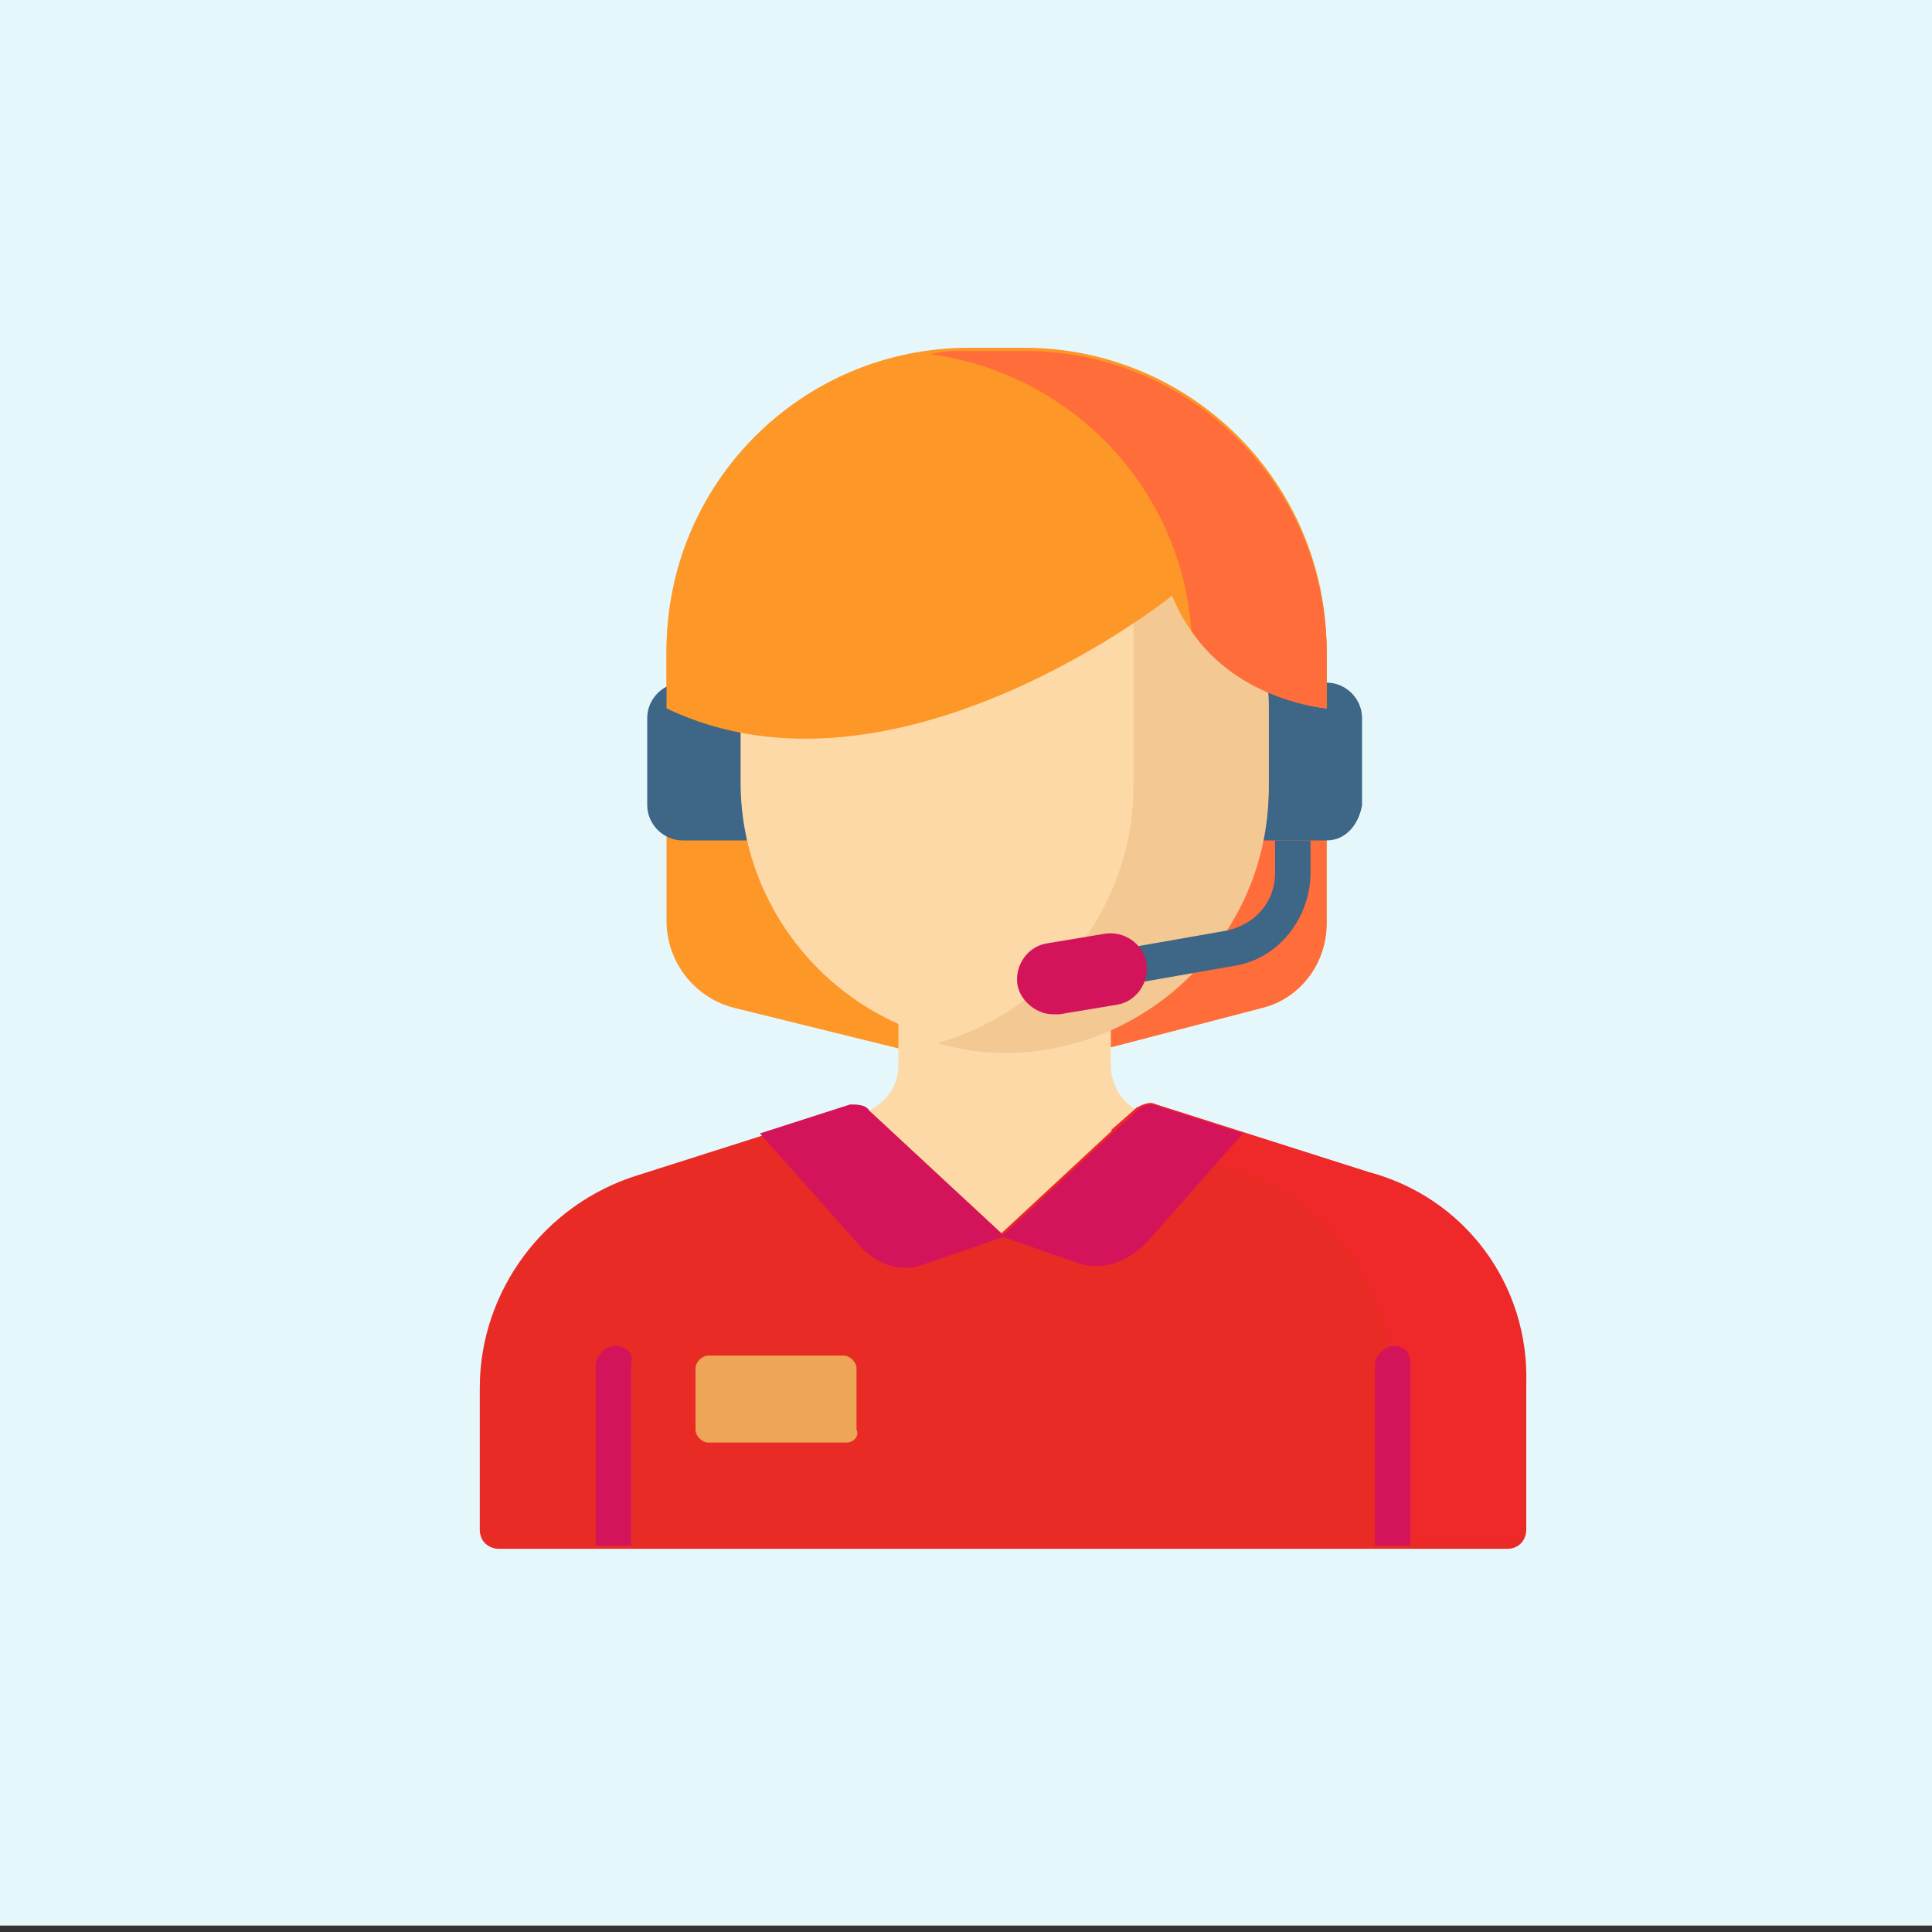 <?xml version="1.0" encoding="utf-8"?>
<!-- Generator: Adobe Illustrator 25.4.1, SVG Export Plug-In . SVG Version: 6.00 Build 0)  -->
<svg version="1.1" id="Capa_1" xmlns="http://www.w3.org/2000/svg" xmlns:xlink="http://www.w3.org/1999/xlink" x="0px" y="0px"
	 width="60px" height="60px" viewBox="0 0 60 60" style="enable-background:new 0 0 60 60;" xml:space="preserve">
<rect x="0" y="0" width="60" height="60" fill="#333333" stroke="none"/>
<style type="text/css">
	.st0{fill:#E6F7FC;}
	.st1{fill:#FD9727;}
	.st2{fill:#FF6D3A;}
	.st3{fill:#3D6687;}
	.st4{fill:#FED9A8;}
	.st5{fill:#E92B26;}
	.st6{fill:#EF2929;}
	.st7{fill:#F4C892;}
	.st8{fill:#D4145A;}
	.st9{fill:#EDA558;}
</style>
<rect x="0" class="st0" width="60" height="59.8"/>
<path class="st1" d="M39.2,31.3l-7.3,1.9c-0.4,0.1-0.9,0.1-1.4,0l-7.7-1.9c-1.2-0.3-2.1-1.4-2.1-2.7v-8.4c0-5.2,4.2-9.4,9.4-9.4h1.7
	c5.2,0,9.4,4.2,9.4,9.4v8.4C41.2,29.9,40.4,31,39.2,31.3z"/>
<path class="st2" d="M31.8,10.9h-1.7c-0.4,0-0.8,0-1.2,0.1c4.6,0.6,8.1,4.5,8.1,9.3v8.4c0,1.2-0.8,2.3-2,2.6l-5.9,1.5l1.4,0.4
	c0.5,0.1,0.9,0.1,1.4,0l7.3-1.9c1.2-0.3,2-1.4,2-2.6v-8.4C41.2,15.1,37,10.9,31.8,10.9z"/>
<g>
	<path class="st3" d="M21.2,26.1h2v-4.9h-2c-0.6,0-1.1,0.5-1.1,1.1V25C20.1,25.6,20.6,26.1,21.2,26.1z"/>
	<path class="st3" d="M41.2,26.1h-2v-4.9h2c0.6,0,1.1,0.5,1.1,1.1V25C42.2,25.6,41.8,26.1,41.2,26.1z"/>
</g>
<path class="st4" d="M35.7,34.6c-0.7-0.1-1.2-0.8-1.2-1.5v-3.4h-3.3l0,0h-3.3v3.4c0,0.7-0.5,1.3-1.2,1.5l-0.8,0.2v5.4h5.3l0,0h5.3
	v-5.4L35.7,34.6z"/>
<path class="st5" d="M42.5,36.4l-6.6-2.1c-0.2-0.1-0.4,0-0.6,0.1l-4.2,3.9L27,34.5c-0.2-0.1-0.4-0.2-0.6-0.1l-6.6,2.1
	c-2.9,0.9-4.9,3.6-4.9,6.6v4.4c0,0.4,0.3,0.6,0.6,0.6h31.3c0.4,0,0.6-0.3,0.6-0.6V43C47.5,39.9,45.5,37.2,42.5,36.4z"/>
<path class="st6" d="M42.5,36.4l-6.6-2.1c-0.2-0.1-0.4,0-0.6,0.1l-0.8,0.7l3.8,1.2c2.9,0.9,4.9,3.6,4.9,6.6v5h3.5
	c0.4,0,0.6-0.3,0.6-0.6V43C47.5,39.9,45.5,37.2,42.5,36.4z"/>
<path class="st4" d="M31.2,32.5L31.2,32.5c-4.5,0-8.2-3.7-8.2-8.2V22c0-4.5,3.7-8.2,8.2-8.2l0,0c4.5,0,8.2,3.7,8.2,8.2v2.3
	C39.4,28.9,35.7,32.5,31.2,32.5z"/>
<path class="st7" d="M35.2,14.9v9.5c0,3.8-2.6,7-6.1,8c0.7,0.2,1.4,0.3,2.1,0.3l0,0c4.5,0,8.2-3.7,8.2-8.2V22
	C39.4,19,37.7,16.3,35.2,14.9z"/>
<g>
	<path class="st8" d="M27,34.5l4.2,3.9l-2.6,0.9c-0.6,0.2-1.3,0-1.8-0.5l-3.2-3.6l2.8-0.9C26.6,34.3,26.9,34.3,27,34.5z"/>
	<path class="st8" d="M35.3,34.5l-4.2,3.9l2.3,0.8c0.8,0.3,1.6,0,2.2-0.6l3-3.4l-2.8-0.9C35.7,34.3,35.5,34.3,35.3,34.5z"/>
</g>
<path class="st9" d="M26.3,44.8H22c-0.2,0-0.4-0.2-0.4-0.4v-1.9c0-0.2,0.2-0.4,0.4-0.4h4.2c0.2,0,0.4,0.2,0.4,0.4v1.9
	C26.7,44.6,26.5,44.8,26.3,44.8z"/>
<path class="st1" d="M41.2,22c0,0-3.5-0.3-4.8-3.5c0,0-8.6,6.9-15.7,3.5v-1.7c0-5.2,4.2-9.4,9.4-9.4h1.7c5.2,0,9.4,4.2,9.4,9.4V22z"
	/>
<path class="st2" d="M31.8,10.9h-1.7c-0.4,0-0.8,0-1.2,0.1c4.4,0.6,7.8,4.2,8.1,8.6c1.5,2.2,4.2,2.4,4.2,2.4v-1.7
	C41.2,15.1,37,10.9,31.8,10.9z"/>
<g>
	<path class="st8" d="M43.3,41.8c-0.3,0-0.6,0.3-0.6,0.6V48h1.1v-5.7C43.8,42,43.6,41.8,43.3,41.8z"/>
	<path class="st8" d="M19.1,41.8c-0.3,0-0.6,0.3-0.6,0.6V48h1.1v-5.7C19.7,42,19.4,41.8,19.1,41.8z"/>
</g>
<path class="st3" d="M39.6,26.1v1c0,0.9-0.6,1.6-1.5,1.8l-5.7,1c-0.3,0.1-0.5,0.3-0.5,0.6c0,0.3,0.3,0.5,0.6,0.5c0,0,0.1,0,0.1,0
	l5.7-1c1.4-0.2,2.4-1.5,2.4-2.9v-1H39.6z"/>
<path class="st8" d="M32.7,31.5c-0.5,0-1-0.4-1.1-0.9c-0.1-0.6,0.3-1.2,0.9-1.3l1.8-0.3c0.6-0.1,1.2,0.3,1.3,0.9
	c0.1,0.6-0.3,1.2-0.9,1.3l-1.8,0.3C32.8,31.5,32.7,31.5,32.7,31.5z"/>
</svg>
